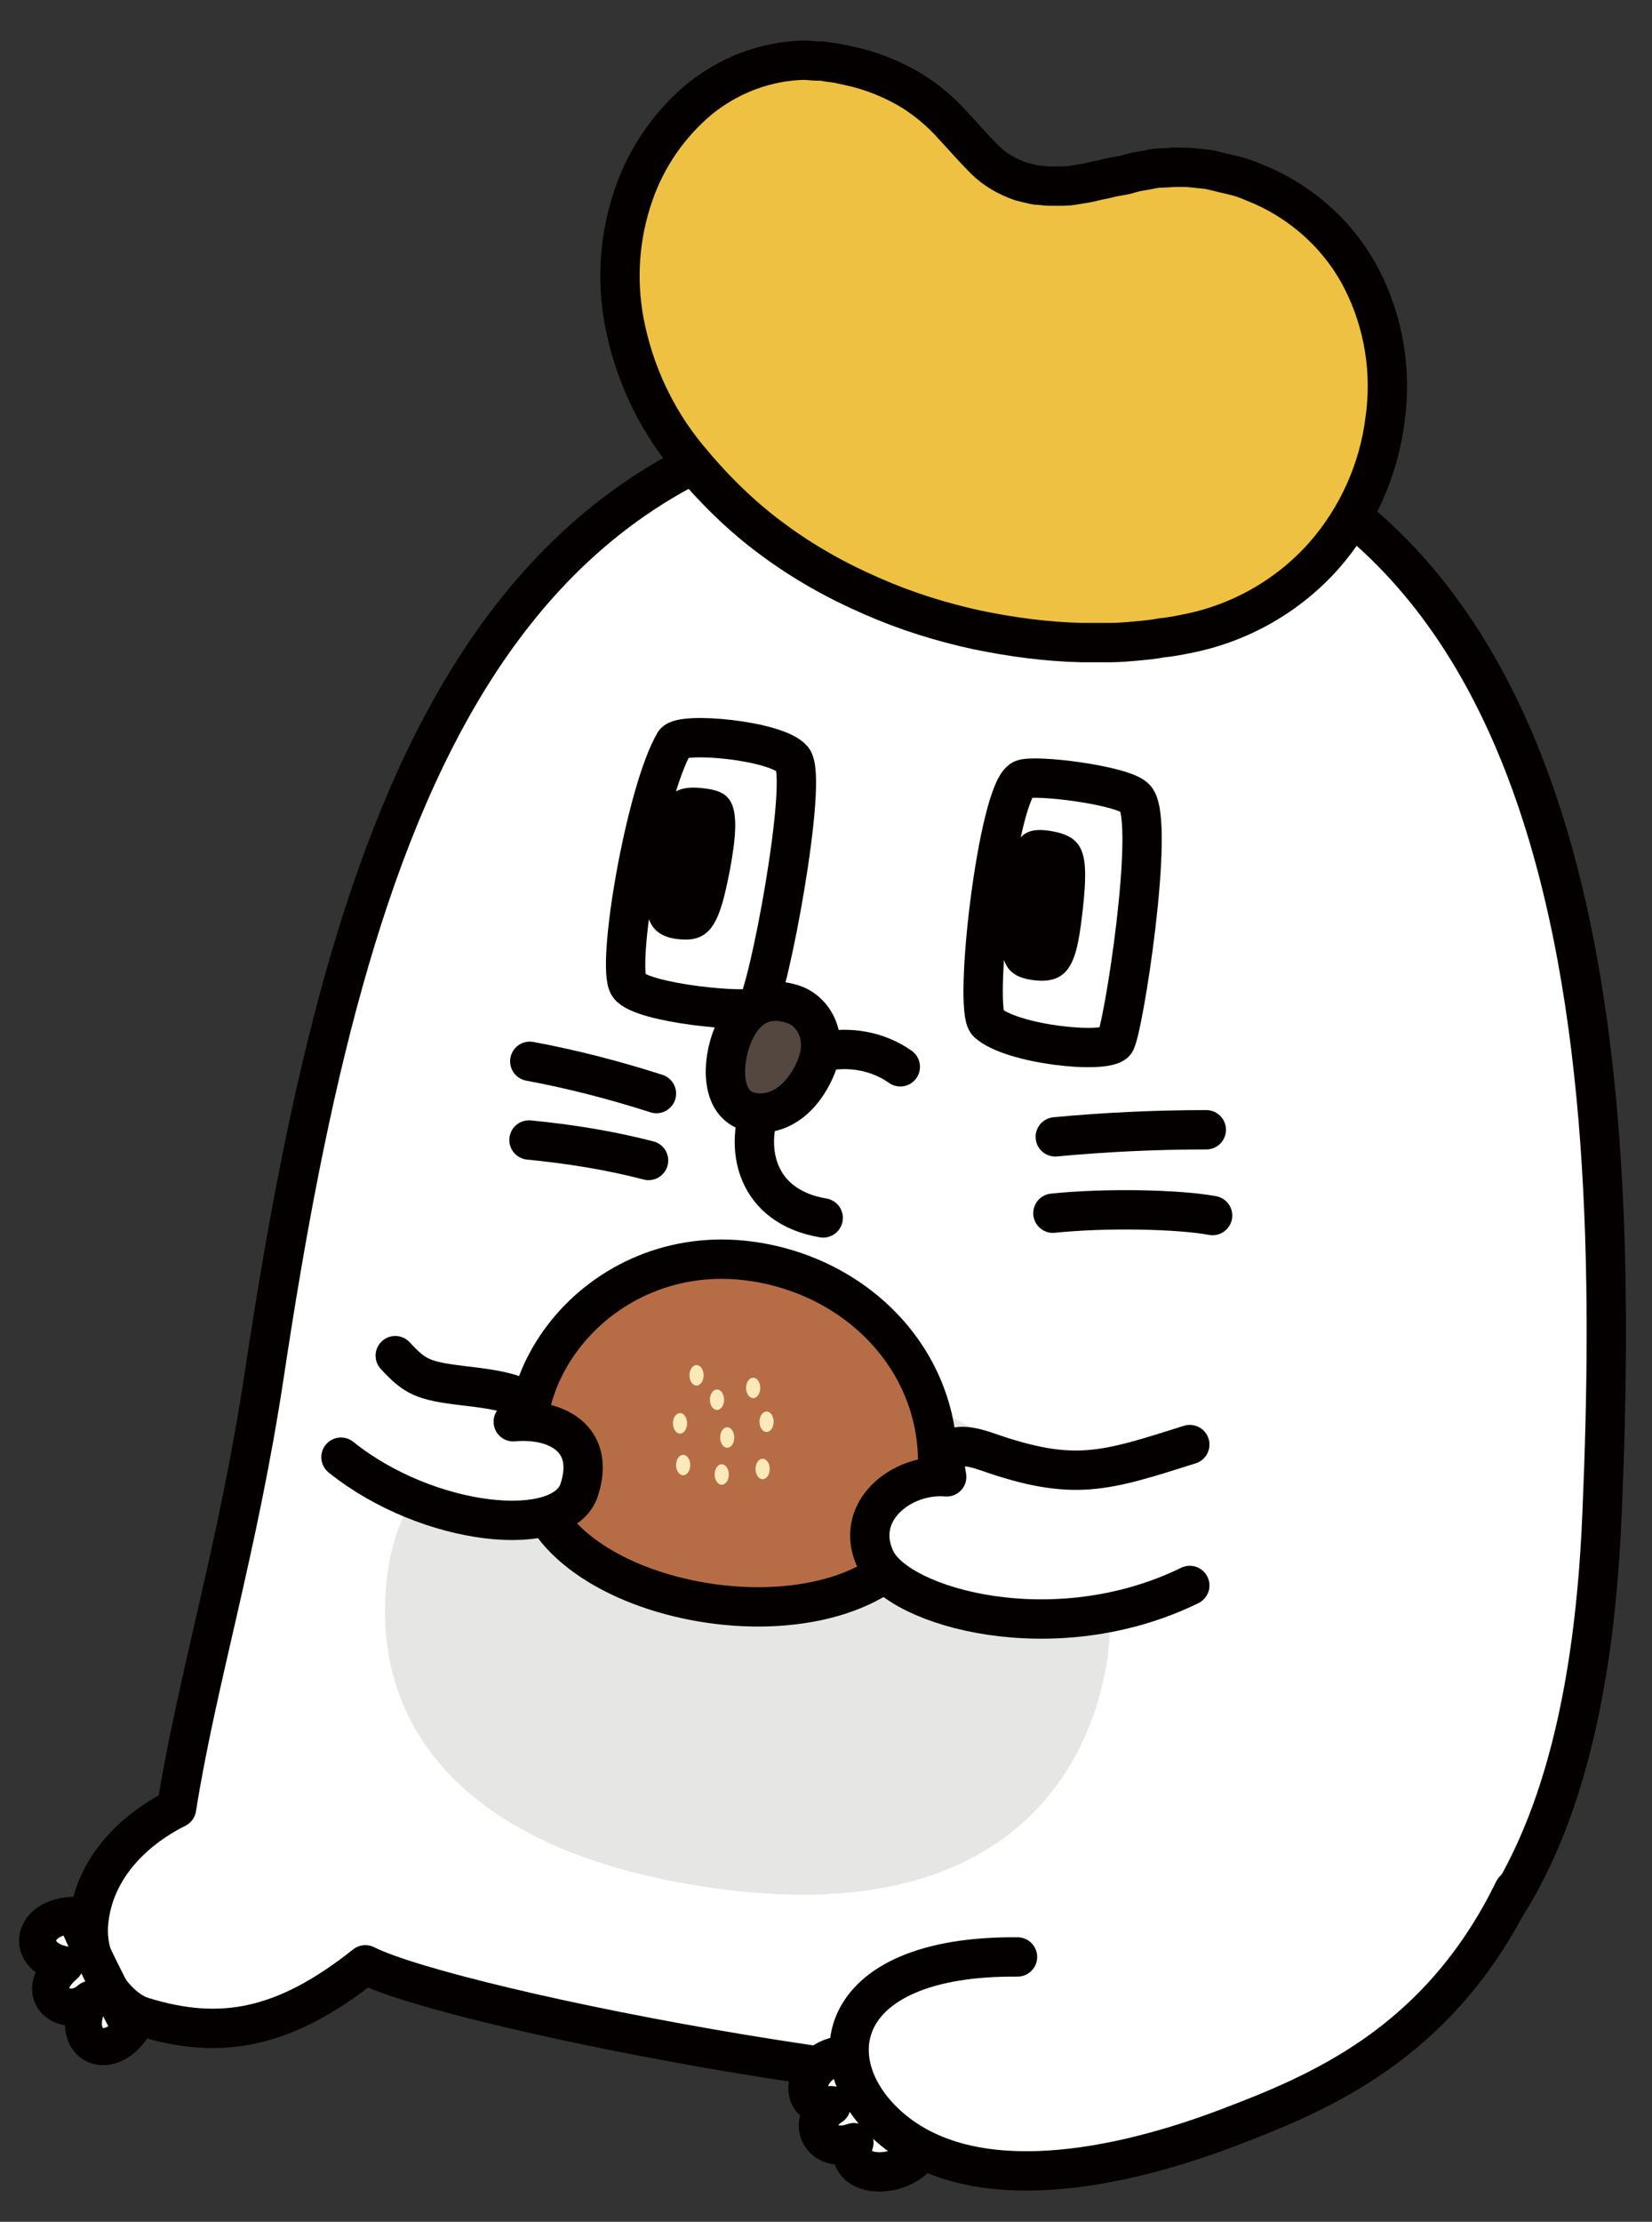 <?xml version="1.0" encoding="utf-8"?>
<!-- Generator: Adobe Illustrator 26.0.1, SVG Export Plug-In . SVG Version: 6.00 Build 0)  -->
<svg version="1.1" id="レイヤー_1" xmlns="http://www.w3.org/2000/svg" xmlns:xlink="http://www.w3.org/1999/xlink" x="0px"
	 y="0px" viewBox="0 0 210 282.3" style="enable-background:new 0 0 210 282.3;" xml:space="preserve">
<rect x="0" y="0" width="210" height="282.3" fill="#333333" stroke="none"/>
<style type="text/css">
	.st0{fill:#FFFFFF;stroke:#040000;stroke-width:5;stroke-linecap:round;stroke-linejoin:round;}
	.st1{fill:#E6E6E5;}
	.st2{fill:#FFFFFF;stroke:#040000;stroke-width:4.711;stroke-linecap:round;stroke-linejoin:round;}
	.st3{fill:#EFC142;stroke:#040000;stroke-width:5;stroke-linecap:round;stroke-linejoin:round;}
	.st4{fill:none;stroke:#040000;stroke-width:5;stroke-linecap:round;stroke-linejoin:round;}
	.st5{fill:#B66D45;stroke:#040000;stroke-width:5;stroke-linecap:round;stroke-linejoin:round;}
	.st6{fill:#FBE9B9;}
	.st7{fill:#040000;}
	.st8{fill:#534740;stroke:#040000;stroke-width:5;stroke-linecap:round;stroke-linejoin:round;}
</style>
<g id="グループ_4049" transform="translate(-293.356 -147.353)">
	<path id="パス_4306" class="st0" d="M446.5,412.4c28-4.5,48.3-19.7,50.5-72.6c2.6-60.3-1.2-140.3-76.4-141.5
		c-65.1-1-82.8,51.8-93.6,123.4c-3.4,22.6-8.6,39-11.2,55.4c-5.8,2.9-10.7,8-11.2,14.8c-0.4,5.2,3.5,10.7,6.9,11.7
		c10,3.1,18.1,1.5,28.3-6.6C351.1,402.7,421,416.5,446.5,412.4z"/>
	<path id="パス_4307" class="st1" d="M389.2,320.8c27.4,3.6,48.6,15.5,44.8,38.1c-2.6,15.1-14.8,34.6-53.4,27.8
		c-28.6-5-40.4-20.4-38-39.3C345.3,325.4,372.9,318.7,389.2,320.8z"/>
	<path id="パス_4308" class="st0" d="M410.8,419.9c-1.9,4.6-10.5,4.6-8.9-0.3c-4.2,1.5-6.1-2.7-2.9-4.7c-4.7,0.4-3.5-6.1,1.8-6.4
		C403,413.3,410.8,419.9,410.8,419.9z"/>
	<path id="パス_4309" class="st2" d="M310,405.2c-3.2,4.4-8,1.7-5.2-3.8c-3,2.7-7.6-0.7-3.2-4.4c-5.1-0.9-4.5-6.2,1.3-6.3
		C304.8,395.5,310,405.2,310,405.2z"/>
	<g id="グループ_4047">
		<g id="グループ_4046">
			<path id="パス_4310" class="st3" d="M395.6,155c-4.9,0.1-9.6,1.9-13.4,5c-3.8,3.2-6.7,7.4-8.3,12.1c-1.8,5.2-2.2,10.7-1.2,16.1
				c1.2,6.3,3.9,12.2,8,17.2c3.2,3.9,6.8,7.5,10.9,10.5c3.9,2.9,8.2,5.3,12.6,7.2c4.3,1.9,8.8,3.3,13.4,4.3
				c4.4,0.9,8.8,1.5,13.3,1.6c1.2,0,2.3,0,3.5,0s2.3-0.1,3.4-0.2c1.1-0.1,2.2-0.2,3.2-0.4c1.1-0.1,2.1-0.3,3.1-0.5
				c6.8-1.3,13-4.8,17.6-10c4.2-4.8,6.9-10.8,7.7-17.1c0.9-6.1-0.1-12.4-2.9-17.9c-2.9-5.7-7.9-10.1-13.8-12.4
				c-0.9-0.4-1.8-0.7-2.7-0.9s-1.7-0.4-2.5-0.6s-1.6-0.2-2.3-0.3s-1.5-0.1-2.2-0.1c-0.7,0-1.4,0.1-2.1,0.1s-1.4,0.2-2,0.3
				s-1.3,0.2-1.9,0.4s-1.3,0.3-1.9,0.4s-1.2,0.3-1.8,0.4s-1.2,0.3-1.8,0.4s-1.2,0.2-1.8,0.3s-1.2,0.1-1.8,0.1c-0.4,0-0.8,0-1.2,0
				s-0.8-0.1-1.2-0.1s-0.8-0.1-1.2-0.2s-0.8-0.2-1.2-0.3c-1.7-0.6-3.3-1.5-4.6-2.8c-1.3-1.3-2.6-2.8-4-4.3c-1.5-1.7-3.3-3.2-5.2-4.4
				c-2.5-1.5-5.2-2.6-8.1-3.2c-0.5-0.1-0.9-0.2-1.4-0.3s-0.9-0.1-1.4-0.2s-0.9-0.1-1.3-0.1S396,155,395.6,155"/>
		</g>
	</g>
	<path id="パス_4311" class="st4" d="M376.8,286.3c-5.3-1.7-10.7-3.1-16.1-4.1"/>
	<path id="パス_4312" class="st4" d="M375.8,294.8c-5-1.3-10.1-2.1-15.2-2.6"/>
	<path id="パス_4313" class="st4" d="M427.5,291.8c6.4-0.6,12.8-0.9,19.2-0.9"/>
	<path id="パス_4314" class="st4" d="M427.2,301.5c6.8-0.7,16-0.5,20.3,0.3"/>
	<g id="グループ_4048">
		<path id="パス_4315" class="st5" d="M388.8,307.6c14.5,2,25.6,14.2,23.5,29.2c-3.1,21.2-42.5,17.3-50,2.2
			S369.3,304.9,388.8,307.6z"/>
		<ellipse id="楕円形_6" class="st6" cx="381.9" cy="322.1" rx="0.9" ry="1.3"/>
		<ellipse id="楕円形_7" class="st6" cx="385.8" cy="330" rx="0.9" ry="1.3"/>
		<ellipse id="楕円形_8" class="st6" cx="390.8" cy="328" rx="0.9" ry="1.3"/>
		<ellipse id="楕円形_9" class="st6" cx="389.1" cy="323.7" rx="0.9" ry="1.3"/>
		<ellipse id="楕円形_10" class="st6" cx="379.8" cy="328.2" rx="0.9" ry="1.3"/>
		<ellipse id="楕円形_11" class="st6" cx="380.2" cy="333.5" rx="0.9" ry="1.3"/>
		<ellipse id="楕円形_12" class="st6" cx="385.1" cy="334.7" rx="0.9" ry="1.3"/>
		<ellipse id="楕円形_13" class="st6" cx="384.5" cy="325.2" rx="0.9" ry="1.3"/>
		<ellipse id="楕円形_14" class="st6" cx="390.3" cy="334" rx="0.9" ry="1.3"/>
	</g>
	<path id="パス_4316" class="st0" d="M444.6,330.9c-10.8,3.4-14.7,4.8-25.8,0.9c-4.6-1.6-5.8-0.2-5.1,3.2c-5.8-0.5-12,4.5-9,10.6
		c3,6,22.7,11.6,39.9,3.2"/>
	<path id="パス_4317" class="st0" d="M343.6,319.6c2.5,2.7,3.5,3.2,8.5,3.8c5.2,0.6,10.8,1.4,6.5,4.6c5.4-0.5,10.5,2.1,8.4,8.6
		c-2,6.5-19.2,4.8-30.3-4.1"/>
	<path id="パス_4318" class="st0" d="M379.1,241.7c0.9-1.4,12.9-0.3,15,2.1s-3.1,30-4.6,31.5c-0.8,0.8-14.5-0.4-16.2-2.7
		S375.4,248,379.1,241.7z"/>
	<path id="パス_4319" class="st0" d="M423.3,246.4c1.4-0.7,12.9,0.7,14.4,2.4c2.6,2.9-1.6,29.8-2.6,31c-1.3,1.5-13.1,0.3-16.2-2.5
		C417,275.6,420.2,247.9,423.3,246.4z"/>
	<path id="パス_4320" class="st7" d="M382.7,247.5c3.7,0.4,5.1,1.7,3.4,10.6c-1.2,6.1-2.2,9-6.3,8.6c-5.7-0.4-4.3-5.9-3.8-10.1
		C377.1,249,378.2,247,382.7,247.5z"/>
	<path id="パス_4321" class="st7" d="M426.7,252.9c-3.7-0.5-4.9,1-5.8,8.9c-0.8,7.1-0.3,9.6,3.9,10.1c4.9,0.6,5.5-3,6.2-9
		C431.8,255.6,431.2,253.6,426.7,252.9z"/>
	<path id="パス_4322" class="st0" d="M422.7,396c-23.8-0.2-25.7,14-15.7,22.1c10.5,8.5,28.4,4.9,42.2-0.3
		c11.6-4.4,27-10.6,36.6-30.3"/>
	<path id="パス_4323" class="st0" d="M407.8,282.9c-5.8-4.1-14.6-2.3-17.3,3.9c-2.9,6.6-0.9,13.9,7.5,15.3"/>
	<path id="パス_4324" class="st8" d="M394.3,275c-3.5-1.2-6.2,0.1-7.8,3.9c-1.4,3.4-1.6,8.7,2.1,9.7c2.7,0.7,6-0.6,8.1-4.8
		C399.1,279.1,396.6,275.8,394.3,275z"/>
</g>
</svg>
